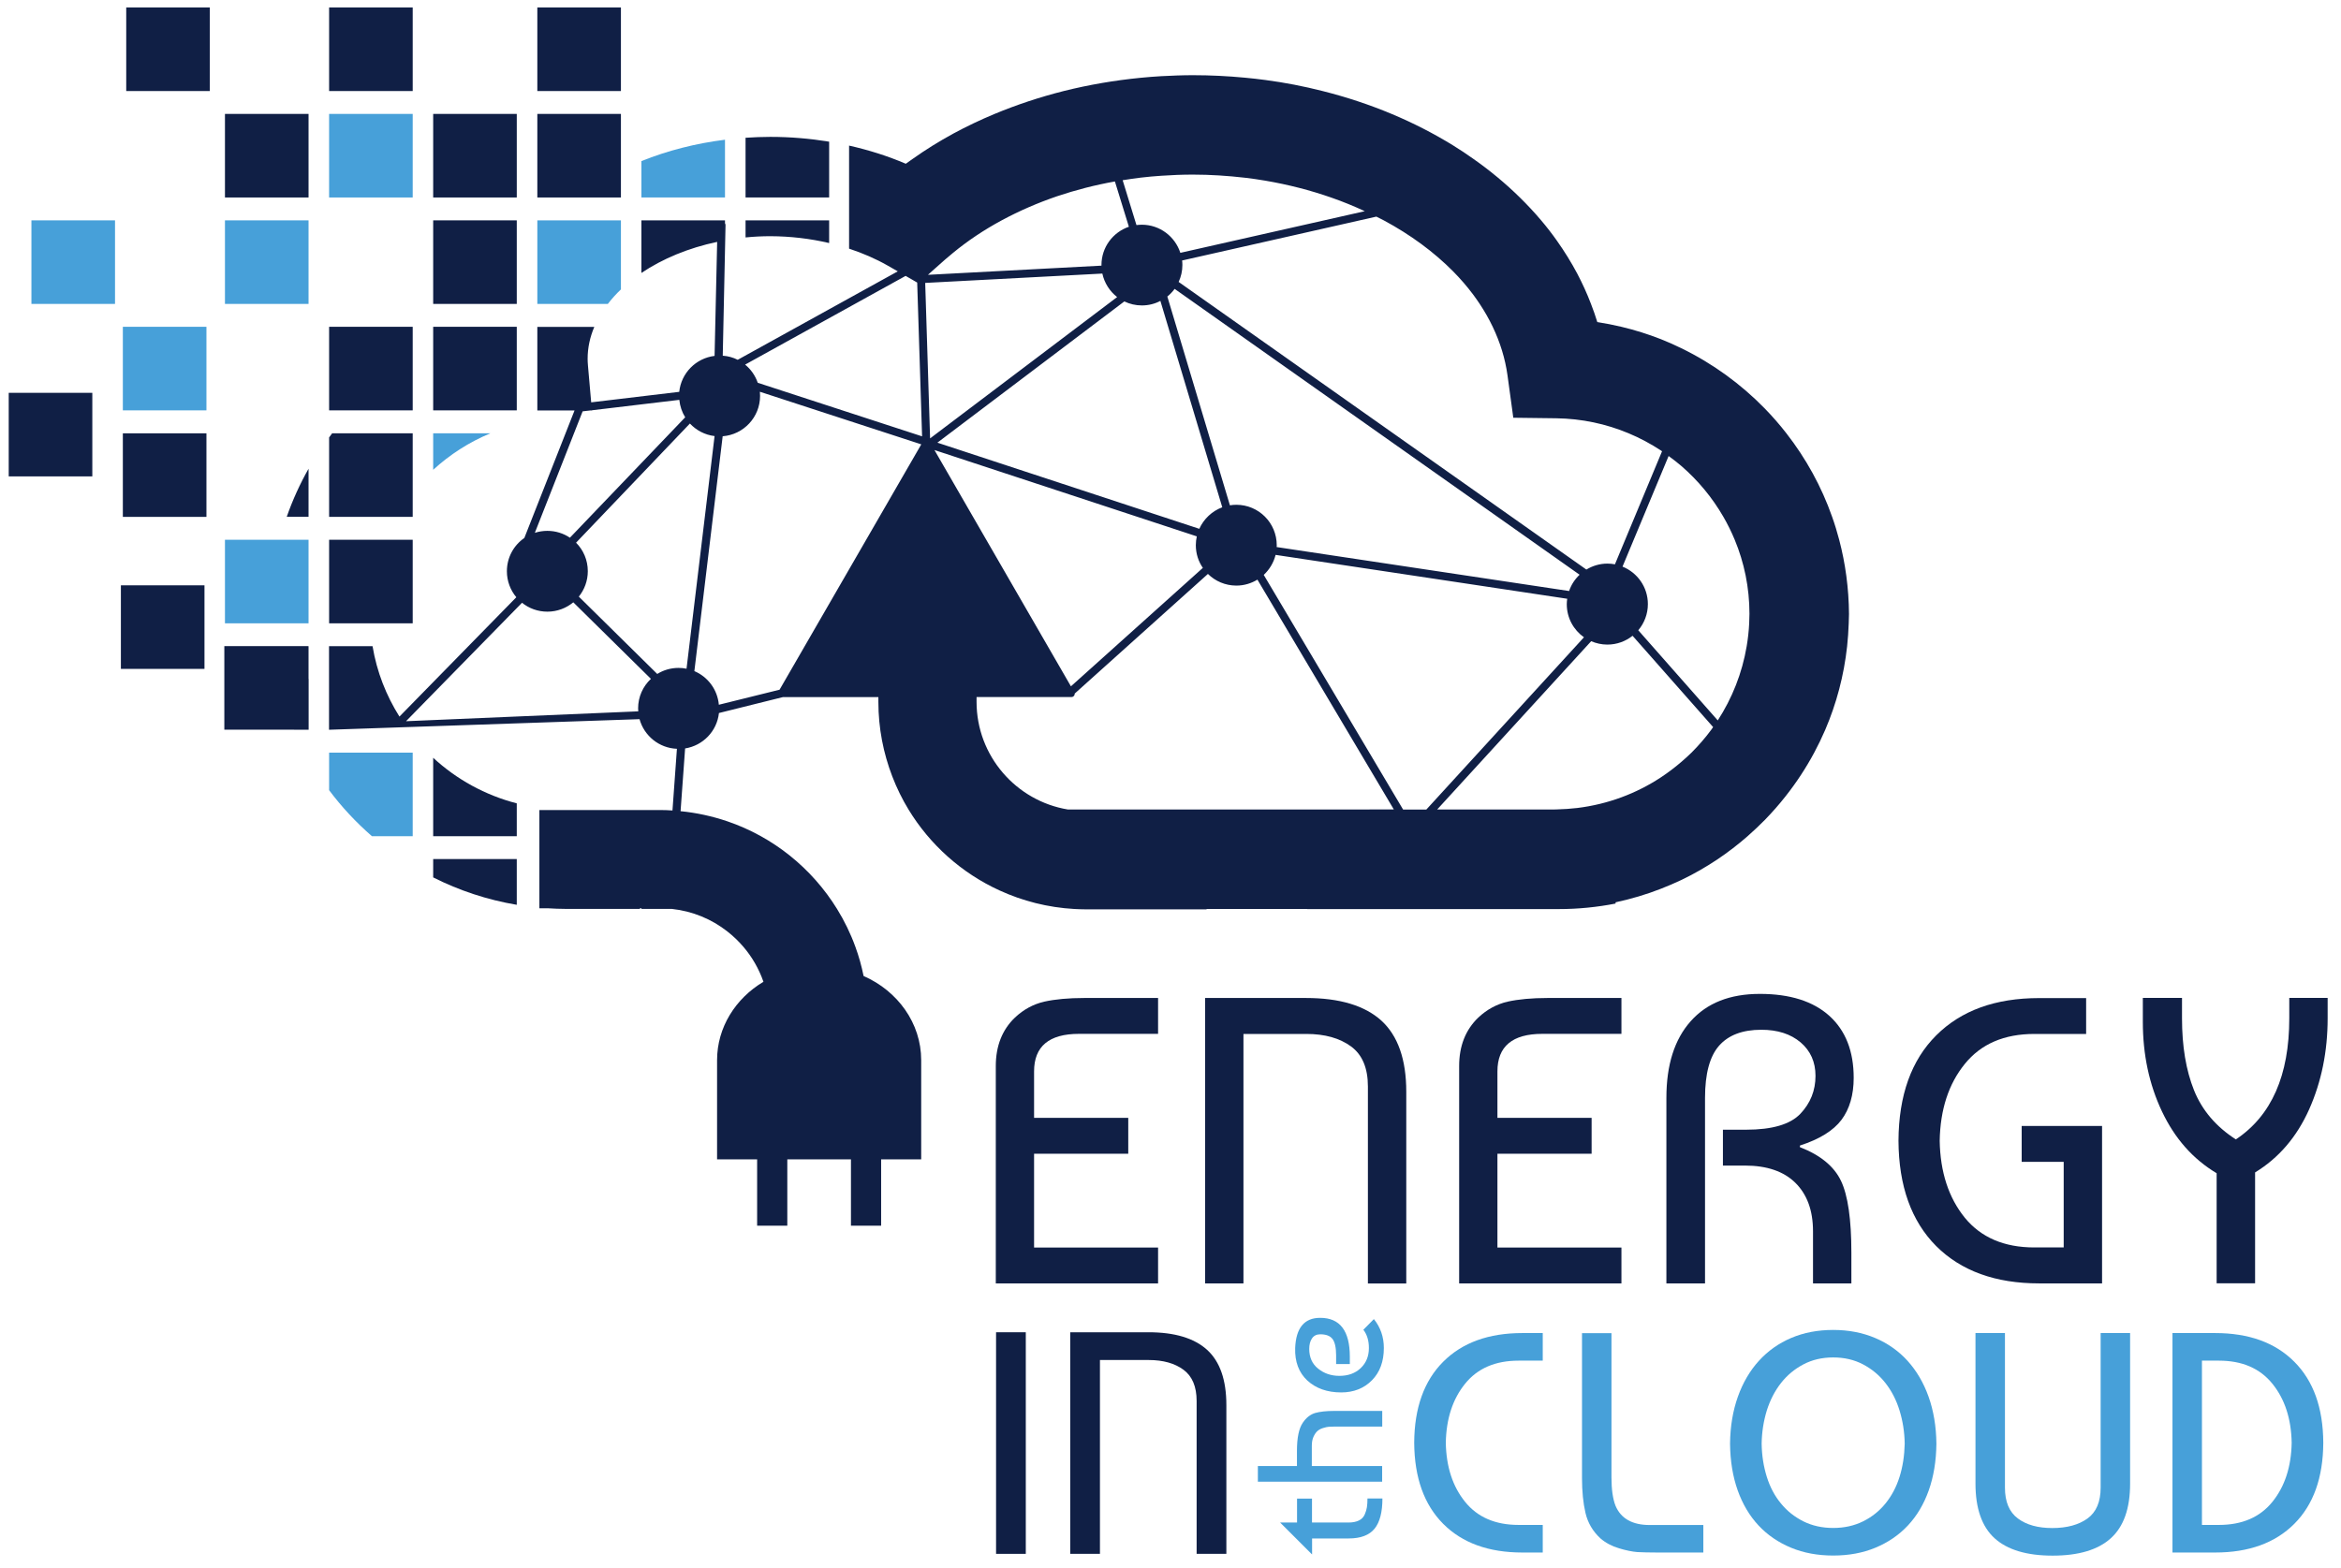 <?xml version="1.0" encoding="utf-8"?>
<!-- Generator: Adobe Illustrator 25.0.0, SVG Export Plug-In . SVG Version: 6.00 Build 0)  -->
<svg version="1.1" id="Capa_1" xmlns="http://www.w3.org/2000/svg" xmlns:xlink="http://www.w3.org/1999/xlink" x="0px" y="0px"
	 viewBox="0 0 262.97 176.24" style="enable-background:new 0 0 262.97 176.24;" xml:space="preserve">
<style type="text/css">
	.st0{fill:#47A0D9;}
	.st1{fill:#101F45;}
</style>
<g>
	<path class="st0" d="M158.86,162.12c0.02-3.92,1.11-6.96,3.26-9.11c2.15-2.15,5.11-3.22,8.89-3.22h2.29v3.1h-2.71
		c-2.61,0-4.61,0.86-6.01,2.59c-1.4,1.73-2.12,3.94-2.17,6.64c0.05,2.7,0.77,4.91,2.17,6.64c1.4,1.73,3.4,2.59,6.01,2.59h2.71v3.1
		h-2.29c-3.78,0-6.75-1.07-8.89-3.22C159.97,169.07,158.89,166.04,158.86,162.12"/>
	<path class="st0" d="M191.34,171.35v3.1h-5.14c-0.96,0-1.72-0.02-2.27-0.05c-0.55-0.04-1.24-0.18-2.06-0.42
		c-0.82-0.25-1.51-0.62-2.08-1.11c-0.87-0.8-1.43-1.76-1.69-2.87c-0.26-1.12-0.39-2.42-0.39-3.93v-16.27h3.31v16.2
		c0,1.36,0.15,2.43,0.46,3.21c0.61,1.43,1.89,2.15,3.84,2.15H191.34z"/>
	<path class="st0" d="M194.34,162.22c0.02-1.95,0.32-3.71,0.88-5.28c0.56-1.57,1.35-2.92,2.36-4.03c1.01-1.11,2.22-1.97,3.63-2.57
		c1.41-0.6,2.98-0.9,4.72-0.9c1.71,0,3.28,0.3,4.7,0.9c1.42,0.6,2.64,1.46,3.65,2.57c1.01,1.12,1.8,2.46,2.36,4.03
		c0.56,1.57,0.86,3.34,0.88,5.28c-0.02,1.95-0.31,3.7-0.86,5.25c-0.55,1.55-1.33,2.86-2.34,3.94c-1.01,1.08-2.23,1.91-3.65,2.5
		c-1.42,0.59-3,0.88-4.74,0.88c-1.74,0-3.32-0.29-4.74-0.88c-1.42-0.59-2.64-1.42-3.65-2.5c-1.01-1.08-1.79-2.4-2.34-3.94
		C194.65,165.92,194.36,164.17,194.34,162.22 M213.96,162.22c-0.02-1.32-0.22-2.56-0.58-3.73c-0.36-1.17-0.89-2.2-1.58-3.08
		c-0.69-0.88-1.53-1.58-2.52-2.1s-2.1-0.78-3.35-0.78c-1.25,0-2.36,0.26-3.35,0.78c-0.99,0.52-1.83,1.22-2.52,2.1
		c-0.69,0.88-1.22,1.91-1.59,3.08c-0.36,1.17-0.56,2.42-0.58,3.73c0.02,1.34,0.22,2.58,0.58,3.73c0.36,1.15,0.89,2.15,1.59,2.99
		c0.69,0.85,1.53,1.51,2.52,2.01c0.99,0.49,2.1,0.74,3.35,0.74c1.24,0,2.36-0.25,3.35-0.74c0.99-0.49,1.83-1.16,2.52-2.01
		c0.69-0.85,1.22-1.84,1.58-2.99C213.74,164.81,213.93,163.56,213.96,162.22"/>
	<path class="st0" d="M235.97,149.79h3.31v16.91c0,2.8-0.72,4.84-2.17,6.15c-1.44,1.3-3.62,1.95-6.53,1.95
		c-2.91,0-5.08-0.65-6.52-1.95c-1.43-1.3-2.15-3.35-2.15-6.15v-16.91h3.31v17.37c0,1.6,0.49,2.75,1.46,3.47
		c0.97,0.72,2.26,1.07,3.86,1.07c1.64,0,2.96-0.36,3.95-1.07c0.99-0.72,1.48-1.87,1.48-3.47V149.79z"/>
	<path class="st0" d="M260.98,162.12c-0.02,3.92-1.11,6.96-3.26,9.11c-2.15,2.15-5.11,3.22-8.89,3.22h-4.79v-24.66h4.79
		c3.78,0,6.75,1.07,8.89,3.22C259.87,155.16,260.96,158.19,260.98,162.12 M249.25,171.35c2.61,0,4.61-0.86,6.01-2.59
		c1.4-1.73,2.12-3.94,2.17-6.64c-0.05-2.7-0.77-4.91-2.17-6.64c-1.4-1.73-3.4-2.59-6.01-2.59h-1.9v18.46H249.25z"/>
	<path class="st1" d="M130.1,144.21h-18.24v-24.42c0-2.26,0.72-4.08,2.15-5.45c0.98-0.92,2.08-1.51,3.3-1.79
		c1.22-0.27,2.72-0.41,4.49-0.41h8.29v4.03h-8.89c-3.36,0-5.04,1.41-5.04,4.22v5.22h10.58v4.03h-10.58v10.54h13.93V144.21z"/>
	<path class="st1" d="M139.68,144.21h-4.31v-32.07h11.32c3.79,0,6.61,0.85,8.48,2.54c1.86,1.7,2.8,4.36,2.8,8v21.54h-4.31v-22.13
		c0-2.08-0.63-3.58-1.9-4.51c-1.27-0.93-2.94-1.4-5.02-1.4h-7.06V144.21z"/>
	<path class="st1" d="M182.15,144.21h-18.24v-24.42c0-2.26,0.72-4.08,2.15-5.45c0.98-0.92,2.08-1.51,3.3-1.79
		c1.22-0.27,2.72-0.41,4.49-0.41h8.29v4.03h-8.89c-3.36,0-5.04,1.41-5.04,4.22v5.22h10.58v4.03h-10.58v10.54h13.93V144.21z"/>
	<path class="st1" d="M187.19,144.21v-20.85c0-3.7,0.91-6.57,2.73-8.61c1.82-2.05,4.41-3.07,7.77-3.07c3.39,0,5.99,0.83,7.81,2.47
		c1.82,1.65,2.73,3.97,2.73,6.96c0,1.92-0.46,3.5-1.37,4.72c-0.92,1.22-2.47,2.18-4.67,2.89v0.18c2.29,0.89,3.83,2.15,4.61,3.78
		c0.78,1.63,1.17,4.33,1.17,8.09v3.44h-4.31v-5.86c0-2.32-0.66-4.13-1.97-5.43c-1.31-1.3-3.21-1.95-5.68-1.95h-2.47v-4.03h2.61
		c2.93,0,4.96-0.6,6.09-1.79c1.13-1.19,1.7-2.61,1.7-4.26c0-1.56-0.56-2.81-1.67-3.76c-1.12-0.95-2.59-1.42-4.42-1.42
		c-2.11,0-3.69,0.6-4.74,1.79c-1.05,1.19-1.58,3.15-1.58,5.86v20.85H187.19z"/>
	<path class="st1" d="M228.52,140.17h3.3v-9.62h-4.72v-4.03h9.03v17.69h-7.06c-4.92,0-8.77-1.4-11.57-4.19
		c-2.79-2.8-4.21-6.74-4.24-11.84c0.03-5.1,1.44-9.05,4.24-11.84c2.8-2.8,6.65-4.19,11.57-4.19h5.27v4.03h-5.82
		c-3.39,0-5.99,1.12-7.81,3.37c-1.82,2.24-2.76,5.12-2.82,8.64c0.06,3.51,1,6.39,2.82,8.64
		C222.53,139.05,225.13,140.17,228.52,140.17"/>
	<path class="st1" d="M261.47,112.13v2.29c0,3.73-0.7,7.14-2.08,10.24c-1.39,3.1-3.41,5.46-6.07,7.08v12.46H249v-12.37
		c-2.66-1.59-4.7-3.9-6.14-6.94c-1.44-3.04-2.15-6.39-2.15-10.06v-2.7h4.4v2.29c0,3.15,0.45,5.84,1.35,8.09
		c0.9,2.24,2.47,4.09,4.7,5.52c4-2.66,6-7.19,6-13.61v-2.29H261.47z"/>
	<path class="st0" d="M147.37,174.65l-3.57-3.57h1.9v-2.69h1.68v2.69h4.11c0.47,0,0.85-0.08,1.16-0.23
		c0.31-0.15,0.52-0.38,0.65-0.67c0.13-0.29,0.21-0.57,0.25-0.83c0.04-0.26,0.06-0.58,0.06-0.97h1.68c0,1.53-0.29,2.66-0.88,3.39
		c-0.59,0.73-1.56,1.1-2.91,1.1h-4.11V174.65z"/>
	<path class="st0" d="M141.3,164.73h4.39v-1.7c0-1.48,0.22-2.53,0.66-3.17c0.39-0.57,0.85-0.93,1.39-1.09
		c0.54-0.15,1.25-0.23,2.12-0.23h5.41v1.76h-5.39c-0.24,0-0.44,0.01-0.61,0.02c-0.17,0.01-0.38,0.06-0.64,0.14
		c-0.26,0.08-0.47,0.19-0.64,0.34c-0.17,0.15-0.31,0.36-0.44,0.64c-0.13,0.28-0.19,0.62-0.19,1.02v2.27h7.9v1.76H141.3V164.73z"/>
	<path class="st0" d="M145.49,151.47c0.09-2.26,1.03-3.39,2.81-3.39c2.22,0,3.33,1.46,3.33,4.37v0.82h-1.54v-0.96
		c0-0.89-0.14-1.51-0.41-1.86c-0.27-0.35-0.73-0.52-1.37-0.52c-0.41,0-0.72,0.15-0.93,0.46c-0.21,0.31-0.31,0.7-0.31,1.18
		c0,0.94,0.33,1.69,1,2.22c0.67,0.54,1.46,0.81,2.39,0.81c0.98,0,1.78-0.29,2.39-0.87c0.61-0.58,0.92-1.33,0.92-2.26
		c0-0.84-0.21-1.52-0.62-2.05l1.18-1.2c0.74,0.92,1.12,2,1.12,3.25c0,1.52-0.45,2.73-1.34,3.63c-0.89,0.9-2.04,1.36-3.45,1.36
		c-1.57,0-2.84-0.45-3.81-1.34C145.9,154.23,145.44,153.01,145.49,151.47"/>
	<rect x="111.89" y="149.7" class="st1" width="3.34" height="24.9"/>
	<path class="st1" d="M123.56,174.6h-3.34v-24.9h8.79c2.94,0,5.13,0.66,6.58,1.97c1.45,1.32,2.17,3.39,2.17,6.21v16.72h-3.34v-17.18
		c0-1.61-0.49-2.78-1.48-3.51c-0.98-0.72-2.28-1.09-3.9-1.09h-5.48V174.6z"/>
	<path class="st1" d="M206.6,60.65c-0.23-0.87-0.49-1.73-0.79-2.57c-1.2-3.42-2.95-6.58-5.14-9.39c-0.75-0.97-1.56-1.89-2.41-2.77
		c-2.7-2.77-5.87-5.08-9.39-6.79c-0.75-0.37-1.52-0.71-2.3-1.02c-1.43-0.56-2.92-1.03-4.44-1.39c-0.89-0.21-1.79-0.39-2.7-0.53
		c-0.21-0.69-0.45-1.37-0.71-2.04c-0.44-1.16-0.96-2.29-1.54-3.4c-0.68-1.28-1.45-2.52-2.3-3.72c-0.55-0.78-1.14-1.54-1.76-2.27
		c-0.75-0.89-1.55-1.74-2.39-2.57c-1.59-1.56-3.34-3.02-5.24-4.35c-0.73-0.52-1.48-1.02-2.26-1.5c-2.16-1.33-4.47-2.52-6.91-3.54
		c-2.46-1.03-5.05-1.89-7.75-2.57c-2.08-0.53-4.23-0.95-6.43-1.24c-0.76-0.1-1.53-0.19-2.3-0.26c-1.91-0.18-3.86-0.28-5.84-0.28
		c-1.19,0-2.38,0.05-3.55,0.11c-0.77,0.05-1.54,0.1-2.3,0.18c-2.96,0.29-5.86,0.79-8.66,1.49c-2.69,0.68-5.28,1.54-7.76,2.57
		c-1.61,0.67-3.16,1.41-4.66,2.22c-0.79,0.43-1.55,0.88-2.3,1.34c-0.78,0.48-1.53,0.99-2.27,1.51c-0.25,0.18-0.5,0.35-0.75,0.53
		c-2.03-0.87-4.16-1.54-6.37-2.04v11.58c1.54,0.51,3,1.14,4.33,1.9l1.14,0.65l-17.98,9.94c-0.51-0.26-1.08-0.42-1.68-0.46L81.5,25.3
		c0-0.08-0.02-0.15-0.06-0.21v-0.33h-9.39v5.91c2.36-1.59,5.28-2.81,8.51-3.49l-0.29,12.81c-2.1,0.26-3.75,1.93-3.97,4.04
		l-9.89,1.18l-0.36-4.1c-0.03-0.32-0.04-0.57-0.04-0.79c0-1.24,0.26-2.44,0.75-3.59h-6.4v9.39h4.18L58.9,60.45
		c-1.19,0.82-1.96,2.19-1.96,3.74c0,1.11,0.4,2.13,1.06,2.92L44.87,80.52c-1.49-2.37-2.54-5.02-3.02-7.91h-4.89V82l34.88-1.19
		c0.52,1.87,2.19,3.25,4.2,3.33l-0.5,6.93c-0.46-0.03-0.92-0.05-1.38-0.05l-13.57,0v10.97v0.07h0.96c0.66,0.04,1.32,0.07,1.99,0.07
		h6.21h2.13v-0.07h0.18v0.07h3.4c2.34,0.25,4.48,1.15,6.24,2.53c0.65,0.51,1.25,1.08,1.79,1.71c0.99,1.15,1.76,2.49,2.27,3.95
		c-3.13,1.86-5.21,5.12-5.21,8.81v11.14h4.5v7.46h3.39v-7.46h7.15v7.46h3.39v-7.46h4.5v-11.14c0-4.17-2.65-7.78-6.47-9.46
		c-0.23-1.13-0.54-2.24-0.93-3.3c-0.54-1.49-1.23-2.9-2.05-4.23c-2.82-4.57-7.16-8.09-12.32-9.85c-1.68-0.57-3.44-0.96-5.26-1.14
		l0.51-7.05c2.01-0.32,3.58-1.94,3.8-3.98l7.19-1.79h10.72v0.54c0,2.95,0.56,5.77,1.56,8.37c0.5,1.3,1.11,2.55,1.83,3.73
		c2.41,3.96,5.97,7.14,10.21,9.08c2.59,1.19,5.43,1.92,8.41,2.09c0.43,0.02,0.85,0.04,1.29,0.04l13.57,0v-0.04h4.32h2.3h4.69
		c0,0-0.01,0.01-0.01,0.01h28.27c2.18,0,4.31-0.22,6.37-0.62v-0.14c1.76-0.38,3.46-0.88,5.11-1.53c0.78-0.31,1.55-0.63,2.3-0.99
		c1.42-0.68,2.77-1.46,4.07-2.33c1.17-0.79,2.29-1.65,3.34-2.57c0.68-0.6,1.34-1.22,1.98-1.87c0.81-0.84,1.58-1.71,2.3-2.63
		c1.21-1.53,2.28-3.16,3.21-4.89c0.45-0.84,0.86-1.69,1.24-2.57c1.26-2.94,2.1-6.09,2.46-9.39c0.09-0.85,0.15-1.71,0.18-2.57
		c0.01-0.35,0.03-0.7,0.03-1.06C207.68,66.1,207.3,63.31,206.6,60.65 M155.44,24.76c3,1.61,5.63,3.55,7.79,5.73
		c0.83,0.84,1.58,1.71,2.26,2.62c0.25,0.34,0.5,0.69,0.73,1.04c0.55,0.83,1.04,1.69,1.46,2.57c0.83,1.74,1.4,3.56,1.66,5.45
		l0.54,3.94l0.11,0.83l4.82,0.06c2.87,0.04,5.61,0.63,8.12,1.68c1.28,0.53,2.5,1.19,3.65,1.94c0.04,0.03,0.08,0.06,0.12,0.09
		l-5.29,12.7c-0.27-0.05-0.55-0.08-0.84-0.08c-0.87,0-1.68,0.25-2.37,0.67L132.4,31.68c0.27-0.58,0.42-1.22,0.42-1.9
		c0-0.17-0.01-0.35-0.03-0.51l21.82-4.93C154.89,24.48,155.17,24.62,155.44,24.76 M138.88,56.72c-0.24,0-0.48,0.02-0.72,0.06
		l-7.03-23.46c0.31-0.25,0.58-0.54,0.82-0.86l45.49,32.12c-0.53,0.5-0.94,1.12-1.18,1.83l-32.85-4.94c0-0.07,0.01-0.13,0.01-0.2
		C143.42,58.75,141.39,56.72,138.88,56.72 M137.3,57c-1.15,0.43-2.08,1.31-2.58,2.42l-29.42-9.68l21-15.87
		c0.6,0.29,1.26,0.45,1.97,0.45c0.75,0,1.46-0.18,2.08-0.51L137.3,57z M128.14,19.96c0.76-0.09,1.53-0.16,2.3-0.21
		c1.17-0.08,2.36-0.13,3.55-0.13c1.98,0,3.93,0.13,5.84,0.35c0.78,0.09,1.55,0.2,2.3,0.33c2.58,0.44,5.07,1.08,7.41,1.9
		c1.3,0.45,2.56,0.97,3.77,1.53l-20.72,4.68c-0.59-1.83-2.3-3.16-4.33-3.16c-0.2,0-0.4,0.02-0.6,0.04l-1.55-5.04
		C126.8,20.14,127.47,20.04,128.14,19.96 M104.75,30.42l1.42-1.26c0.29-0.25,0.59-0.5,0.88-0.74c1.66-1.37,3.49-2.59,5.47-3.66
		c1.95-1.05,4.03-1.96,6.23-2.71c2.08-0.7,4.25-1.26,6.49-1.66l1.57,5.09c-1.79,0.61-3.08,2.3-3.08,4.3c0,0.02,0,0.04,0,0.07
		l-19.49,1.03L104.75,30.42z M65.45,46.22l0.87-0.1h0.18l0-0.02l9.81-1.17c0.07,0.71,0.3,1.38,0.66,1.96L64.02,60.42
		c-0.73-0.49-1.6-0.77-2.54-0.77c-0.49,0-0.96,0.08-1.4,0.22L65.45,46.22z M71.68,79.6c0,0.11,0.01,0.22,0.02,0.33l-26.09,1.11
		l13.03-13.31c0.78,0.63,1.77,1,2.85,1c1.11,0,2.12-0.4,2.91-1.05l8.72,8.6C72.23,77.11,71.68,78.29,71.68,79.6 M76.22,75.05
		c-0.88,0-1.7,0.25-2.39,0.68l-8.81-8.69c0.63-0.78,1.01-1.78,1.01-2.86c0-1.25-0.5-2.38-1.32-3.2l12.79-13.39
		c0.71,0.76,1.68,1.28,2.77,1.41l-3.15,26.14C76.84,75.08,76.54,75.05,76.22,75.05 M87.57,77.5l-6.82,1.69
		c-0.15-1.71-1.24-3.14-2.75-3.78l3.18-26.39c2.35-0.18,4.2-2.14,4.2-4.53c0-0.16-0.01-0.32-0.02-0.47l18.13,5.91L87.57,77.5z
		 M85.12,43.01c-0.28-0.81-0.77-1.51-1.42-2.04L101.73,31l0.75,0.43l0.55,0.32l0.55,17.28L85.12,43.01z M103.93,31.79l19.9-1.05
		c0.23,1.07,0.83,1.99,1.66,2.64l-21.01,15.88L103.93,31.79z M104.97,50.57l29.47,9.7c-0.07,0.32-0.11,0.65-0.11,0.99
		c0,0.95,0.29,1.83,0.79,2.55L120.3,77.12L104.97,50.57z M153.84,90.96h-2.3h-9.39h-2.3h-9.39h-2.3h-8.2
		c-5.81-0.96-10.26-6.02-10.26-12.1v-0.54h10.67c0.22,0,0.37-0.19,0.36-0.39l14.96-13.44c0.82,0.81,1.95,1.31,3.19,1.31
		c0.87,0,1.68-0.25,2.37-0.67l15.32,25.82H153.84z M157.61,90.96L141.96,64.6c0.64-0.6,1.11-1.37,1.33-2.25l32.76,4.93
		c-0.03,0.2-0.05,0.4-0.05,0.61c0,1.54,0.76,2.89,1.93,3.72l-17.71,19.36H157.61z M192.23,82c-0.67,0.91-1.42,1.77-2.22,2.57
		c-0.37,0.36-0.75,0.71-1.14,1.04c-0.73,0.63-1.5,1.21-2.3,1.74c-2.76,1.82-5.96,3.02-9.39,3.44c-0.76,0.09-1.53,0.14-2.3,0.16
		c-0.11,0-0.23,0.01-0.34,0.01h-9.05h-2.26h-1.79l17.3-18.91c0.56,0.24,1.17,0.38,1.82,0.38c1.07,0,2.05-0.37,2.83-0.99l9.05,10.26
		C192.36,81.8,192.3,81.9,192.23,82 M196.49,70.04c-0.04,0.87-0.14,1.73-0.28,2.57c-0.51,3.03-1.64,5.86-3.25,8.34l-8.93-10.13
		c0.67-0.79,1.08-1.82,1.08-2.94c0-1.91-1.18-3.54-2.85-4.21l5.18-12.43c0.49,0.36,0.98,0.73,1.44,1.13
		c1.87,1.62,3.47,3.55,4.71,5.7c0.48,0.83,0.9,1.68,1.27,2.57c1.07,2.57,1.66,5.39,1.66,8.33C196.51,69.33,196.5,69.69,196.49,70.04
		"/>
	<path class="st1" d="M93.14,15.92c-2.15-0.35-4.36-0.54-6.6-0.54c-0.94,0-1.87,0.04-2.79,0.1v6.71h9.39V15.92z"/>
	<path class="st1" d="M93.14,27.31v-2.55h-9.39v1.92c0.91-0.09,1.84-0.14,2.79-0.14C88.79,26.55,91.02,26.81,93.14,27.31"/>
	<path class="st0" d="M36.97,88.79c1.41,1.89,3.03,3.62,4.81,5.17h4.58v-9.39h-9.39V88.79z"/>
	<path class="st1" d="M48.66,93.96h9.39v-3.69c-3.56-0.92-6.77-2.7-9.39-5.12V93.96z"/>
	<polygon class="st1" points="46.36,70.04 46.36,60.65 43.19,60.65 36.97,60.65 36.97,70.04 41.58,70.04 	"/>
	<path class="st1" d="M48.66,98.59c2.91,1.47,6.07,2.52,9.39,3.08v-5.14h-9.39V98.59z"/>
	<polygon class="st1" points="58.05,36.72 55.17,36.72 48.66,36.72 48.66,39.34 48.66,46.11 58.05,46.11 	"/>
	<polygon class="st1" points="46.36,46.11 46.36,40.61 46.36,36.72 36.97,36.72 36.97,46.11 39.52,46.11 	"/>
	<path class="st1" d="M34.66,52.67c-0.97,1.71-1.79,3.52-2.45,5.4h2.45V52.67z"/>
	<path class="st1" d="M46.36,58.08v-2.82v-6.57h-9.05c-0.12,0.15-0.23,0.3-0.34,0.46v8.93h7.48H46.36z"/>
	<path class="st0" d="M48.66,48.69v4.1c1.87-1.71,4.03-3.11,6.42-4.1H48.66z"/>
	<polygon class="st1" points="58.05,34.15 58.05,29.29 58.05,24.76 48.66,24.76 48.66,34.15 55.8,34.15 	"/>
	<path class="st0" d="M69.75,32.52v-7.76h-8.05h-1.34v1.41v7.98h7.92C68.71,33.59,69.2,33.04,69.75,32.52"/>
	<rect x="36.97" y="12.8" class="st0" width="9.39" height="9.39"/>
	<rect x="48.66" y="12.8" class="st1" width="9.39" height="9.39"/>
	<polygon class="st1" points="69.75,22.19 69.75,19.13 69.75,12.8 60.36,12.8 60.36,22.19 64.69,22.19 	"/>
	<path class="st0" d="M81.44,15.7c-3.29,0.41-6.45,1.22-9.39,2.4v4.09h9.39V15.7z"/>
	<rect x="36.97" y="0.84" class="st1" width="9.39" height="9.39"/>
	<rect x="60.36" y="0.84" class="st1" width="9.39" height="9.39"/>
	<rect x="25.27" y="12.8" class="st1" width="9.39" height="9.39"/>
	<rect x="25.27" y="24.76" class="st0" width="9.39" height="9.39"/>
	<polygon class="st0" points="34.66,70.04 34.66,60.65 31.44,60.65 25.27,60.65 25.27,70.04 30.41,70.04 	"/>
	<rect x="14.18" y="0.84" class="st1" width="9.39" height="9.39"/>
	<rect x="13.8" y="36.72" class="st0" width="9.39" height="9.39"/>
	<rect x="13.8" y="48.69" class="st1" width="9.39" height="9.39"/>
	<rect x="3.53" y="24.76" class="st0" width="9.39" height="9.39"/>
	<polygon class="st1" points="34.66,72.61 34.59,72.61 34.59,72.6 25.2,72.6 25.2,81.86 25.2,81.86 25.2,81.99 33.04,81.99 
		33.05,82 34.66,82 34.66,81.99 34.67,81.99 34.67,76.29 34.66,76.29 	"/>
	<rect x="13.58" y="65.77" class="st1" width="9.39" height="9.39"/>
	<rect x="0.98" y="44.14" class="st1" width="9.39" height="9.39"/>
</g>
</svg>
